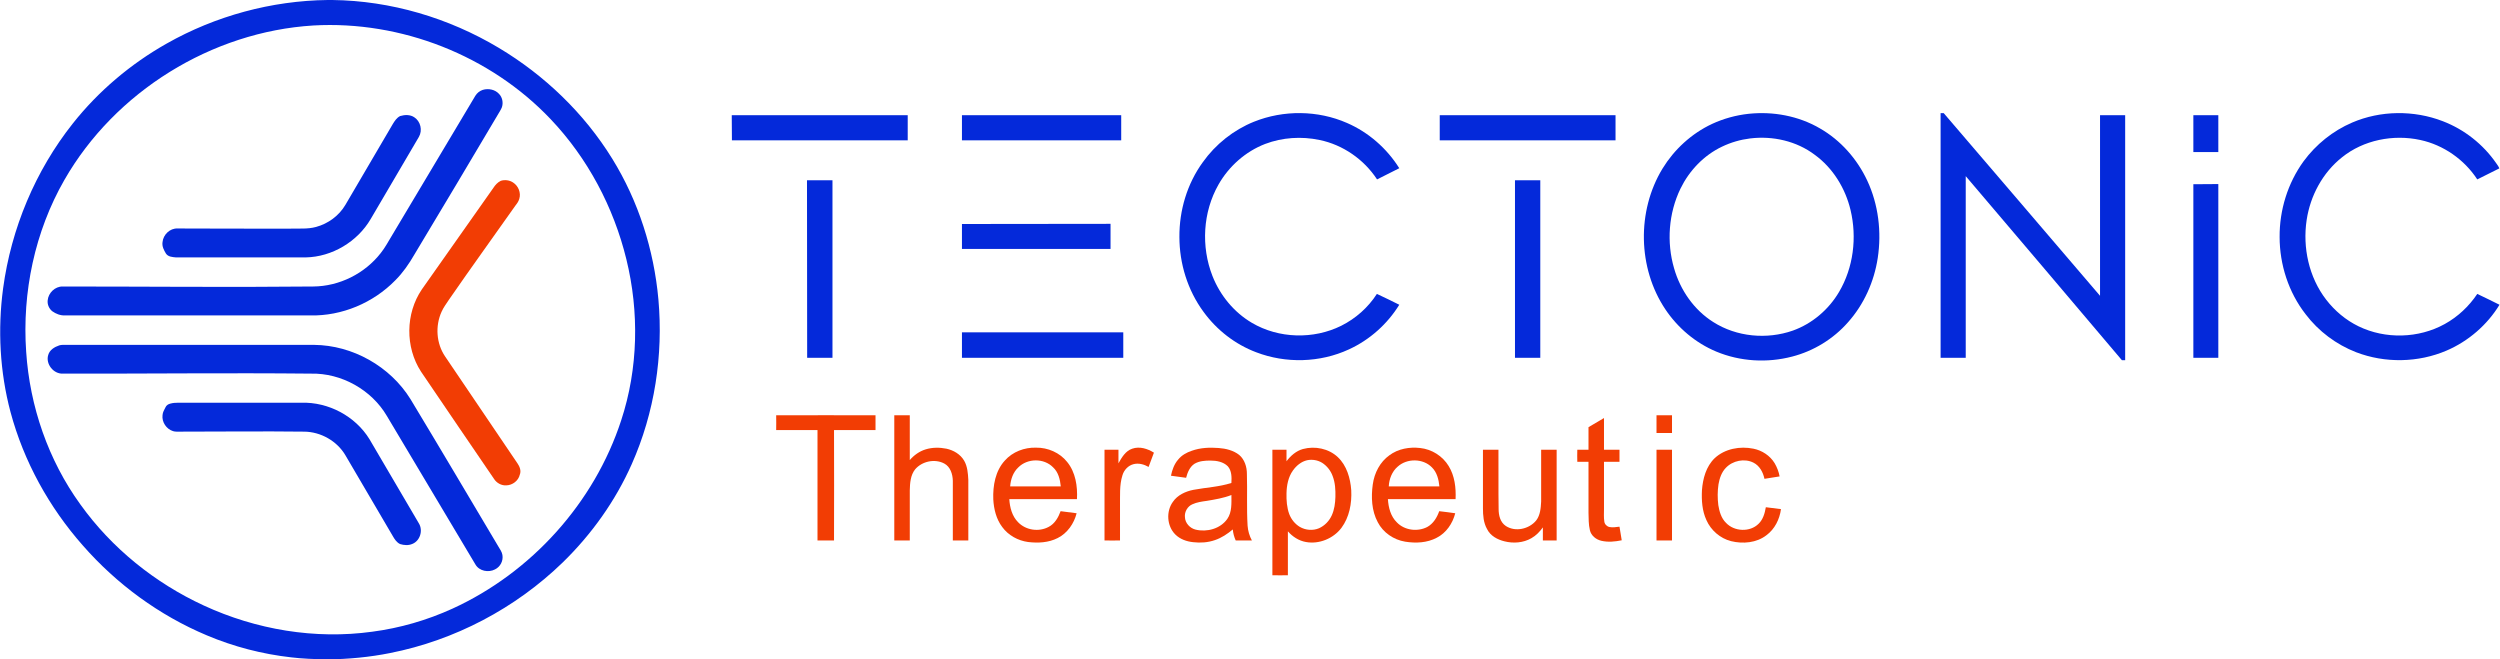 <svg version="1.2" xmlns="http://www.w3.org/2000/svg" viewBox="0 0 1452 383" width="1452" height="383">
	<title>Tectonic-Logo-full-color-300dpi-svg</title>
	<style>
		.s0 { fill: #0429da } 
		.s1 { fill: #f23d04 } 
	</style>
	<g id="#0429daff">
		<path id="Layer" fill-rule="evenodd" class="s0" d="m190.3 0h2.7c34 0.4 67.6 10.4 96.7 27.8 26.6 15.9 49.6 38 65.9 64.4 15.2 24.6 24.2 52.9 26.8 81.7 2.9 32.5-2.2 65.8-15.5 95.7-9.5 21.4-23.3 40.7-40 57-27.5 26.7-62.8 45.3-100.4 52.7-11.9 2.4-24.1 3.5-36.3 3.7h-1c-6.7-0.2-13.3-0.4-20-1.2-16.9-1.9-33.5-6.2-49.1-12.8-27.6-11.6-52.3-29.7-72-52.2-19.6-22.2-34.3-48.8-42-77.5-6.2-23.3-7.5-47.9-4.3-71.8 4.7-34.8 18.7-68.3 40.5-95.8 14.9-18.8 33.6-34.6 54.5-46.4 28.4-16.1 60.9-24.9 93.5-25.3zm-8.3 14.8c-59 3.6-115.2 38.4-144.6 89.7-17.2 30-24.6 65.3-22.2 99.8 2.1 31.7 12.8 62.9 31.5 88.7 18.2 25.4 43.3 45.6 71.7 58.7 30.3 14 64.6 19.8 97.8 15.2 16.1-2.1 31.9-6.7 46.6-13.4 45.9-21 82.4-61.5 98-109.4 9.9-30.1 10.5-62.9 3-93.5-7.4-30.3-22.5-58.8-44-81.4-35.1-37-86.9-57.3-137.8-54.4z"/>
		<path id="Layer" class="s0" d="m280.4 52.2c3.3-1 7.1-0.2 9.4 2.3 2 2 2.6 5.2 1.7 7.8-0.5 1.3-1.3 2.5-2 3.7-16.2 27.3-32.4 54.6-48.8 81.8-3.1 5.4-6.7 10.6-11.1 15-12.8 13.1-31 20.8-49.4 20.4q-71.3 0-142.5 0c-2.6 0.1-5.2-0.9-7.3-2.4-1.9-1.5-3-4-2.7-6.4 0.4-4.3 4.3-8.1 8.7-8 48.5 0 97 0.5 145.5 0 15.2-0.1 30-7.5 39.3-19.5 2.4-3 4.2-6.4 6.2-9.7q24.4-40.8 48.7-81.6c1-1.6 2.5-2.8 4.3-3.4z"/>
		<path id="Layer" class="s0" d="m728.3 70.7c17.2-6.9 37.1-6.7 54 0.7 12.5 5.4 23.2 14.8 30.4 26.3q-6.5 3.2-12.9 6.5c-7.6-11.6-19.8-20.1-33.4-22.9-10.5-2.2-21.6-1.5-31.6 2.3-11.4 4.4-21.1 13-27.1 23.6-9.1 16-10.2 36-3.5 53.1 4.4 11.2 12.5 21.1 22.9 27.2 15.6 9.2 35.8 9.7 51.9 1.7 8.4-4.2 15.6-10.6 20.7-18.5 4.4 2 8.7 4.2 13 6.3-6.9 11.2-17.2 20.4-29.2 25.9-16.8 7.8-36.7 8.3-53.9 1.7-12.2-4.6-22.9-12.9-30.6-23.5-9.2-12.5-14-28-14-43.5-0.1-15.4 4.5-30.9 13.6-43.4 7.4-10.4 17.8-18.7 29.7-23.5z"/>
		<path id="Layer" fill-rule="evenodd" class="s0" d="m1015.6 66.1c14.2-1.5 28.9 1.2 41.3 8.4 12.1 6.9 21.7 17.8 27.6 30.4 6.5 13.9 8.4 29.8 6.1 44.9-2.1 13.8-8 27-17.3 37.4-8.5 9.7-20 16.7-32.4 19.9-14.5 3.8-30.2 2.9-44.1-2.9-12-5-22.4-13.8-29.6-24.6-16-23.9-16.6-57.1-1.6-81.7 6.8-11.1 16.8-20.3 28.7-25.9 6.7-3.1 13.9-5.1 21.3-5.9zm0.9 14.3c-5.7 0.7-11.2 2.3-16.4 4.8-10.5 5-19 13.9-24.1 24.4-6.9 14.3-8.1 31.1-3.7 46.2 3.6 12.7 11.6 24.2 22.7 31.2 13.6 8.7 31.2 10.3 46.3 5 11.2-4 20.8-12.2 26.8-22.4 8.4-14.2 10.5-31.7 6.7-47.6-3-12.6-10.2-24.4-20.8-32.1-10.6-8-24.4-11.1-37.5-9.5z"/>
		<path id="Layer" class="s0" d="m1127.1 65.7q0.9 0 1.8 0c30.3 35.3 60.5 70.7 90.8 106.1q0-52.4 0-104.9 7.3 0 14.6 0 0 71.2 0 142.3-1 0-1.9 0c-30.2-35.7-60.4-71.3-90.7-106.9q0 52.7 0 105.5c-4.9 0-9.7 0-14.6 0q0-71.1 0-142.1z"/>
		<path id="Layer" class="s0" d="m1366.1 71.2c16.5-7.1 35.9-7.3 52.7-0.8 12.5 4.8 23.4 13.4 31 24.4 0.7 1 1.4 1.9 1.8 3q-6.4 3.2-12.8 6.4c-7.5-11.5-19.6-20-33.1-22.9-15.7-3.4-33 0-45.5 10.1-11.2 8.9-18.4 22.3-20.5 36.4-2.4 16 1.3 33.2 11.3 46.2 5 6.5 11.4 11.9 18.8 15.5 15.6 7.6 34.9 7.1 50.1-1.3 7.6-4.2 14.1-10.3 18.9-17.5 4.3 2.1 8.6 4.1 12.9 6.3-7.1 11.7-18.1 21.2-30.7 26.6-16.5 7.1-35.8 7.4-52.5 1-11.6-4.5-21.9-12.2-29.4-22.1-9.9-12.7-15.1-28.8-15.1-44.9-0.1-15.6 4.7-31.2 13.9-43.9 7.2-9.8 17-17.7 28.2-22.5z"/>
		<path id="Layer" class="s0" d="m232.4 67.4c2.7-0.8 5.8-0.9 8.2 0.7 3.7 2.4 4.9 7.6 2.7 11.4-9.3 15.9-18.7 31.8-28 47.7-7.7 13.2-22.5 22-37.7 22.3q-37.7 0-75.4 0c-2-0.2-4.5-0.3-5.8-2.2-1.2-2-2.4-4.2-2-6.7 0.4-4.3 4.3-8.1 8.7-7.9 21.6 0 43.3 0.2 65 0.1 5.2-0.2 10.5 0.4 15.5-1 7-1.9 13.3-6.5 17-12.8q13.7-23.4 27.5-46.9c1.1-1.8 2.3-3.7 4.3-4.7z"/>
		<path id="Layer" class="s0" d="m425 66.9c34.1 0 68.1 0 102.2 0q0 7.3 0 14.6-51.1 0-102.1 0c-0.1-4.9 0-9.7-0.1-14.6z"/>
		<path id="Layer" class="s0" d="m558.7 66.9q46.3 0 92.5 0 0 7.3 0 14.6-46.2 0-92.5 0 0-7.3 0-14.6z"/>
		<path id="Layer" class="s0" d="m836.2 81.5q0-7.3 0-14.6 51.1 0 102.1 0 0 7.3 0 14.6-51 0-102.1 0z"/>
		<path id="Layer" class="s0" d="m1273.9 66.9q7.3 0 14.5 0 0 10.7 0 21.4-7.2 0-14.5 0 0-10.7 0-21.4z"/>
		<path id="Layer" class="s0" d="m468.7 104.7q7.4 0 14.8 0 0 51.6 0 103.1-7.4 0-14.7 0-0.1-51.5-0.1-103.1z"/>
		<path id="Layer" class="s0" d="m879.9 104.7q7.3 0 14.7 0 0 51.6 0 103.1-7.4 0-14.7 0 0-51.5 0-103.1z"/>
		<path id="Layer" class="s0" d="m1273.9 107q7.3-0.1 14.5-0.1 0 50.5 0 100.9-7.2 0-14.5 0 0-50.4 0-100.8z"/>
		<path id="Layer" class="s0" d="m558.7 130.1q43.2-0.1 86.3-0.1 0 7.3 0 14.6-43.1 0-86.3 0 0-7.3 0-14.5z"/>
		<path id="Layer" class="s0" d="m558.7 193q46.9 0 93.7 0 0 7.4 0 14.8-46.8 0-93.7 0 0-7.4 0-14.8z"/>
		<path id="Layer" class="s0" d="m34.4 200.6c0.7-0.2 1.3-0.3 2-0.3q73 0 146 0c22.4 0.2 44.2 12.5 56 31.5 17.2 28.5 34.1 57.1 51.1 85.7 0.9 1.5 2 3 2.3 4.8 0.6 3.4-1.2 6.9-4.3 8.4-3.8 2-9.2 1-11.4-2.9q-25.7-43.1-51.4-86.2c-8.9-15.2-26.4-25-44.1-24.6-48.1-0.5-96.1 0.1-144.2 0-5.4 0.2-10-5.7-8.4-10.8 0.8-3 3.7-4.7 6.4-5.6z"/>
		<path id="Layer" class="s0" d="m99 234.4c1.4-0.4 3-0.5 4.5-0.5q35.8 0 71.5 0c15.7-0.5 31.4 7.8 39.6 21.2 9.6 16.3 19.1 32.6 28.7 48.9 2.5 4.1 0.7 10.1-3.8 11.9-2.3 1-4.8 0.8-7.1 0.1-2-0.9-3.2-2.8-4.3-4.7q-13.7-23.4-27.5-46.9c-4.9-8.3-14.3-13.6-23.9-13.7-24.1-0.3-48.2 0-72.3 0-1.3 0-2.6 0.1-3.9-0.3-3.9-1.2-6.6-5.3-6.1-9.3 0.1-1.7 1-3.1 1.7-4.5 0.5-1.2 1.6-1.9 2.9-2.2z"/>
	</g>
	<g id="#f23d04ff">
		<path id="Layer" class="s1" d="m290.9 105c2.3-0.7 5-0.4 7.1 1 3.1 2 4.7 6 3.6 9.5-0.4 1.4-1.2 2.6-2.1 3.7-12.9 18.3-26 36.4-38.7 54.8-1.5 2.3-3.2 4.5-4.3 7-3.8 8.3-3.1 18.5 2 26q21.1 31.1 42.1 62.2c1.3 1.9 2.2 4.3 1.3 6.5-0.8 3.5-4.2 6.1-7.8 6.2-2.9 0.2-5.7-1.4-7.2-3.8-14.1-20.8-28.4-41.5-42.4-62.3-9.2-14.2-9-33.7 0.5-47.7q20.7-29.4 41.5-58.9c1.1-1.7 2.5-3.3 4.4-4.2z"/>
		<path id="Layer" class="s1" d="m450.8 241.2c19.2-0.1 38.5 0 57.7 0q0 4.3 0 8.6-12 0-24.1 0 0.1 32.1 0 64.1-4.8 0-9.6 0 0-32 0-64.1-12 0-24 0c0-2.8 0.1-5.7 0-8.6z"/>
		<path id="Layer" class="s1" d="m519.4 241.2q4.5 0 9 0 0 13 0 26c2.4-2.8 5.6-5.1 9.2-6.2 3.9-1.2 8.1-1.2 12.1-0.4 4.1 0.9 8.1 3.2 10.3 7 1.9 3.3 2.2 7.3 2.4 11.1q0 17.6 0 35.2-4.5 0-9 0c0-11.6 0-23.1 0-34.7-0.1-3.8-1.4-8.1-5-10-5.5-2.9-12.9-1.3-16.9 3.4-2.7 3.4-3 8-3.1 12.2q0 14.5 0 29.1-4.5 0-9 0 0-36.4 0-72.7z"/>
		<path id="Layer" class="s1" d="m962.1 241.2q4.5 0 9 0 0 5.1 0 10.3-4.5 0-9 0 0-5.2 0-10.3z"/>
		<path id="Layer" class="s1" d="m922.6 248.1c3-1.7 6-3.6 9-5.3q0 9.2 0 18.4 4.5 0 9 0 0 3.5 0 7-4.5 0-9 0 0 13.7 0 27.4c0 2.4-0.2 4.9 0.2 7.4 0.2 1.5 1.5 2.8 3 3.1 1.9 0.4 3.8 0 5.8-0.2q0.6 4 1.3 7.9c-3.9 0.8-7.9 1.2-11.8 0.3-3.1-0.7-6-3-6.7-6.2-0.8-3.3-0.7-6.8-0.8-10.2q0-14.7 0-29.5-3.3 0-6.5 0-0.1-3.5 0-7 3.2 0 6.5 0c0-4.3 0-8.7 0-13.1z"/>
		<path id="Layer" fill-rule="evenodd" class="s1" d="m583.6 267.5c4.5-5.1 11.4-7.7 18.1-7.5 6.9-0.1 13.8 2.9 18.1 8.3 4.9 6 6.1 14.1 5.7 21.6q-19.6 0-39.3 0c0.3 4.8 1.6 9.9 5.1 13.4 4.5 4.7 12.1 5.8 17.8 2.7 3.5-1.8 5.6-5.5 6.9-9.1q4.6 0.6 9.3 1.2c-1.5 6-5.4 11.6-11 14.4-5.3 2.7-11.4 3-17.2 2.3-5.9-0.8-11.5-3.9-15-8.7-3.5-4.6-4.9-10.5-5.2-16.1-0.3-7.9 1.2-16.5 6.7-22.5zm7.8 4c-3 2.8-4.4 6.9-4.7 11 9.8 0 19.6 0 29.4 0-0.4-4-1.4-8.3-4.5-11.1-5.3-5.4-14.9-5.3-20.2 0.1z"/>
		<path id="Layer" class="s1" d="m657.6 260.6c4.3-1.5 8.9 0 12.6 2.3-1 2.8-2 5.5-3.1 8.3-2.6-1.5-5.8-2.4-8.8-1.6-3.1 0.8-5.5 3.4-6.4 6.5-1.8 5.7-1.3 11.8-1.4 17.8 0 6.6 0 13.3 0 20-3 0.1-6 0-9 0q0-26.3 0-52.7 4.1 0 8.1 0 0 4 0 7.9c1.9-3.4 4.1-7.2 8-8.5z"/>
		<path id="Layer" fill-rule="evenodd" class="s1" d="m692.2 261.8c5-1.8 10.4-2 15.6-1.6 4.2 0.3 8.6 1.4 11.9 4 3.2 2.7 4.5 7 4.5 11 0.3 10.1-0.2 20.1 0.4 30.1 0.2 3 1.1 6 2.5 8.6q-4.7 0-9.4 0c-0.9-2-1.5-4.2-1.7-6.4-3.1 2.6-6.5 4.9-10.4 6.2-4 1.4-8.4 1.7-12.6 1.2-3.8-0.4-7.6-1.7-10.4-4.5-4.9-4.9-5.4-13.4-1.4-18.9 2.7-4 7.4-6.1 11.9-7 7.4-1.4 15-1.7 22.1-4 0.2-3.3 0.2-7.1-2.1-9.7-2.6-2.6-6.5-3.3-10.1-3.3-3.1 0-6.5 0.2-9.3 1.9-2.7 1.8-4 5-4.8 8.1q-4.4-0.6-8.8-1.2c0.7-3.4 1.9-6.8 4.2-9.4 2-2.5 4.9-4.1 7.9-5.1zm8.7 29.1c-2.9 0.4-5.8 0.8-8.4 2-2.8 1.2-4.6 4.4-4.3 7.4 0.1 3.5 2.9 6.5 6.2 7.3 6.6 1.6 14.4-0.5 18.4-6.2 2.8-4 2.4-9.2 2.4-13.9-4.6 1.8-9.5 2.6-14.3 3.4z"/>
		<path id="Layer" fill-rule="evenodd" class="s1" d="m756.7 260.8c7-1.9 15-0.3 20.3 4.7 5.2 4.9 7.3 12.3 7.8 19.2 0.4 7.7-1.1 15.7-5.7 21.9-4.7 6.2-13 9.6-20.6 8.2-4.1-0.7-7.8-3.1-10.5-6.2q0 12.8 0 25.5-4.5 0.1-9 0 0-36.4 0-72.9 4.1 0 8.2 0 0 3.4 0 6.7c2.4-3.2 5.6-6 9.5-7.1zm2.5 6.5c-3.5 0.8-6.3 3.2-8.3 6-2.7 3.8-3.6 8.6-3.7 13.2-0.1 4.1 0.2 8.3 1.6 12.1 1.2 3.1 3.3 5.7 6.1 7.4 3.4 2 7.7 2.3 11.2 0.8 3.3-1.5 5.9-4.2 7.4-7.5 1.5-3.3 2-7 2.1-10.7 0.1-4-0.1-8.2-1.6-12.1-1.1-3.1-3.3-5.9-6.1-7.7-2.6-1.6-5.8-2.1-8.7-1.5z"/>
		<path id="Layer" fill-rule="evenodd" class="s1" d="m807 264.4c5.1-3.8 11.7-4.9 17.8-4.2 6.8 0.7 13.1 4.7 16.6 10.5 3.5 5.7 4.3 12.6 4 19.2q-19.6 0-39.3 0c0.3 4.9 1.6 10 5.2 13.5 4.4 4.6 11.9 5.6 17.6 2.7 3.5-1.9 5.7-5.5 7-9.2 3.1 0.4 6.2 0.7 9.3 1.2-1.5 5.9-5.2 11.4-10.7 14.2-5.6 3-12.2 3.3-18.4 2.3-6.7-1.1-12.8-5.3-15.9-11.3-3.6-6.7-3.9-14.6-2.9-21.9 0.9-6.7 4.2-13.1 9.7-17zm4.8 6.6c-3.3 2.8-5 7.2-5.2 11.5 9.8 0 19.6 0 29.4 0-0.4-4-1.4-8.2-4.4-11.1-5.1-5.2-14.4-5.3-19.8-0.4z"/>
		<path id="Layer" class="s1" d="m995.9 266.1c5.9-5.5 14.7-7.1 22.5-5.5 5 1 9.6 4 12.3 8.4 1.4 2.4 2.4 5 2.9 7.7-2.9 0.5-5.9 0.9-8.8 1.4-0.8-3.8-2.8-7.6-6.4-9.4-5.2-2.6-12.1-1.2-16.1 3.1-2.4 2.5-3.6 6-4.2 9.5-0.6 4-0.6 8.1-0.1 12.1 0.6 3.7 1.7 7.6 4.5 10.3 4.8 5.1 13.9 5.5 18.9 0.5 2.6-2.5 3.6-6.1 4.2-9.6q4.4 0.6 8.8 1.1c-0.8 5.9-3.6 11.6-8.5 15.2-5.7 4.4-13.6 5.1-20.5 3.4-6.3-1.6-11.7-6.3-14.3-12.2-2.5-5.4-2.9-11.5-2.6-17.4 0.5-6.7 2.4-13.8 7.4-18.6z"/>
		<path id="Layer" class="s1" d="m861.3 295.2q0-17 0-34 4.5 0 9 0c0.1 11.5-0.1 22.9 0.1 34.4 0 3.7 0.9 7.7 4.2 9.9 5.5 3.6 13.5 1.8 17.6-3.2 2.4-3.1 2.7-7.2 2.9-11 0-10 0-20.1 0-30.1q4.5 0 9 0 0 26.4 0 52.7-4 0-8 0 0-3.8 0-7.6c-1.8 2.5-4 4.8-6.7 6.3-4.7 2.7-10.5 3.1-15.6 1.8-4.1-1-8.2-3.2-10.1-7.1-2.1-3.7-2.4-8-2.4-12.1z"/>
		<path id="Layer" class="s1" d="m962.1 261.2q4.5 0 9 0 0 26.4 0 52.7-4.5 0-9 0 0-26.3 0-52.7z"/>
	</g>
</svg>